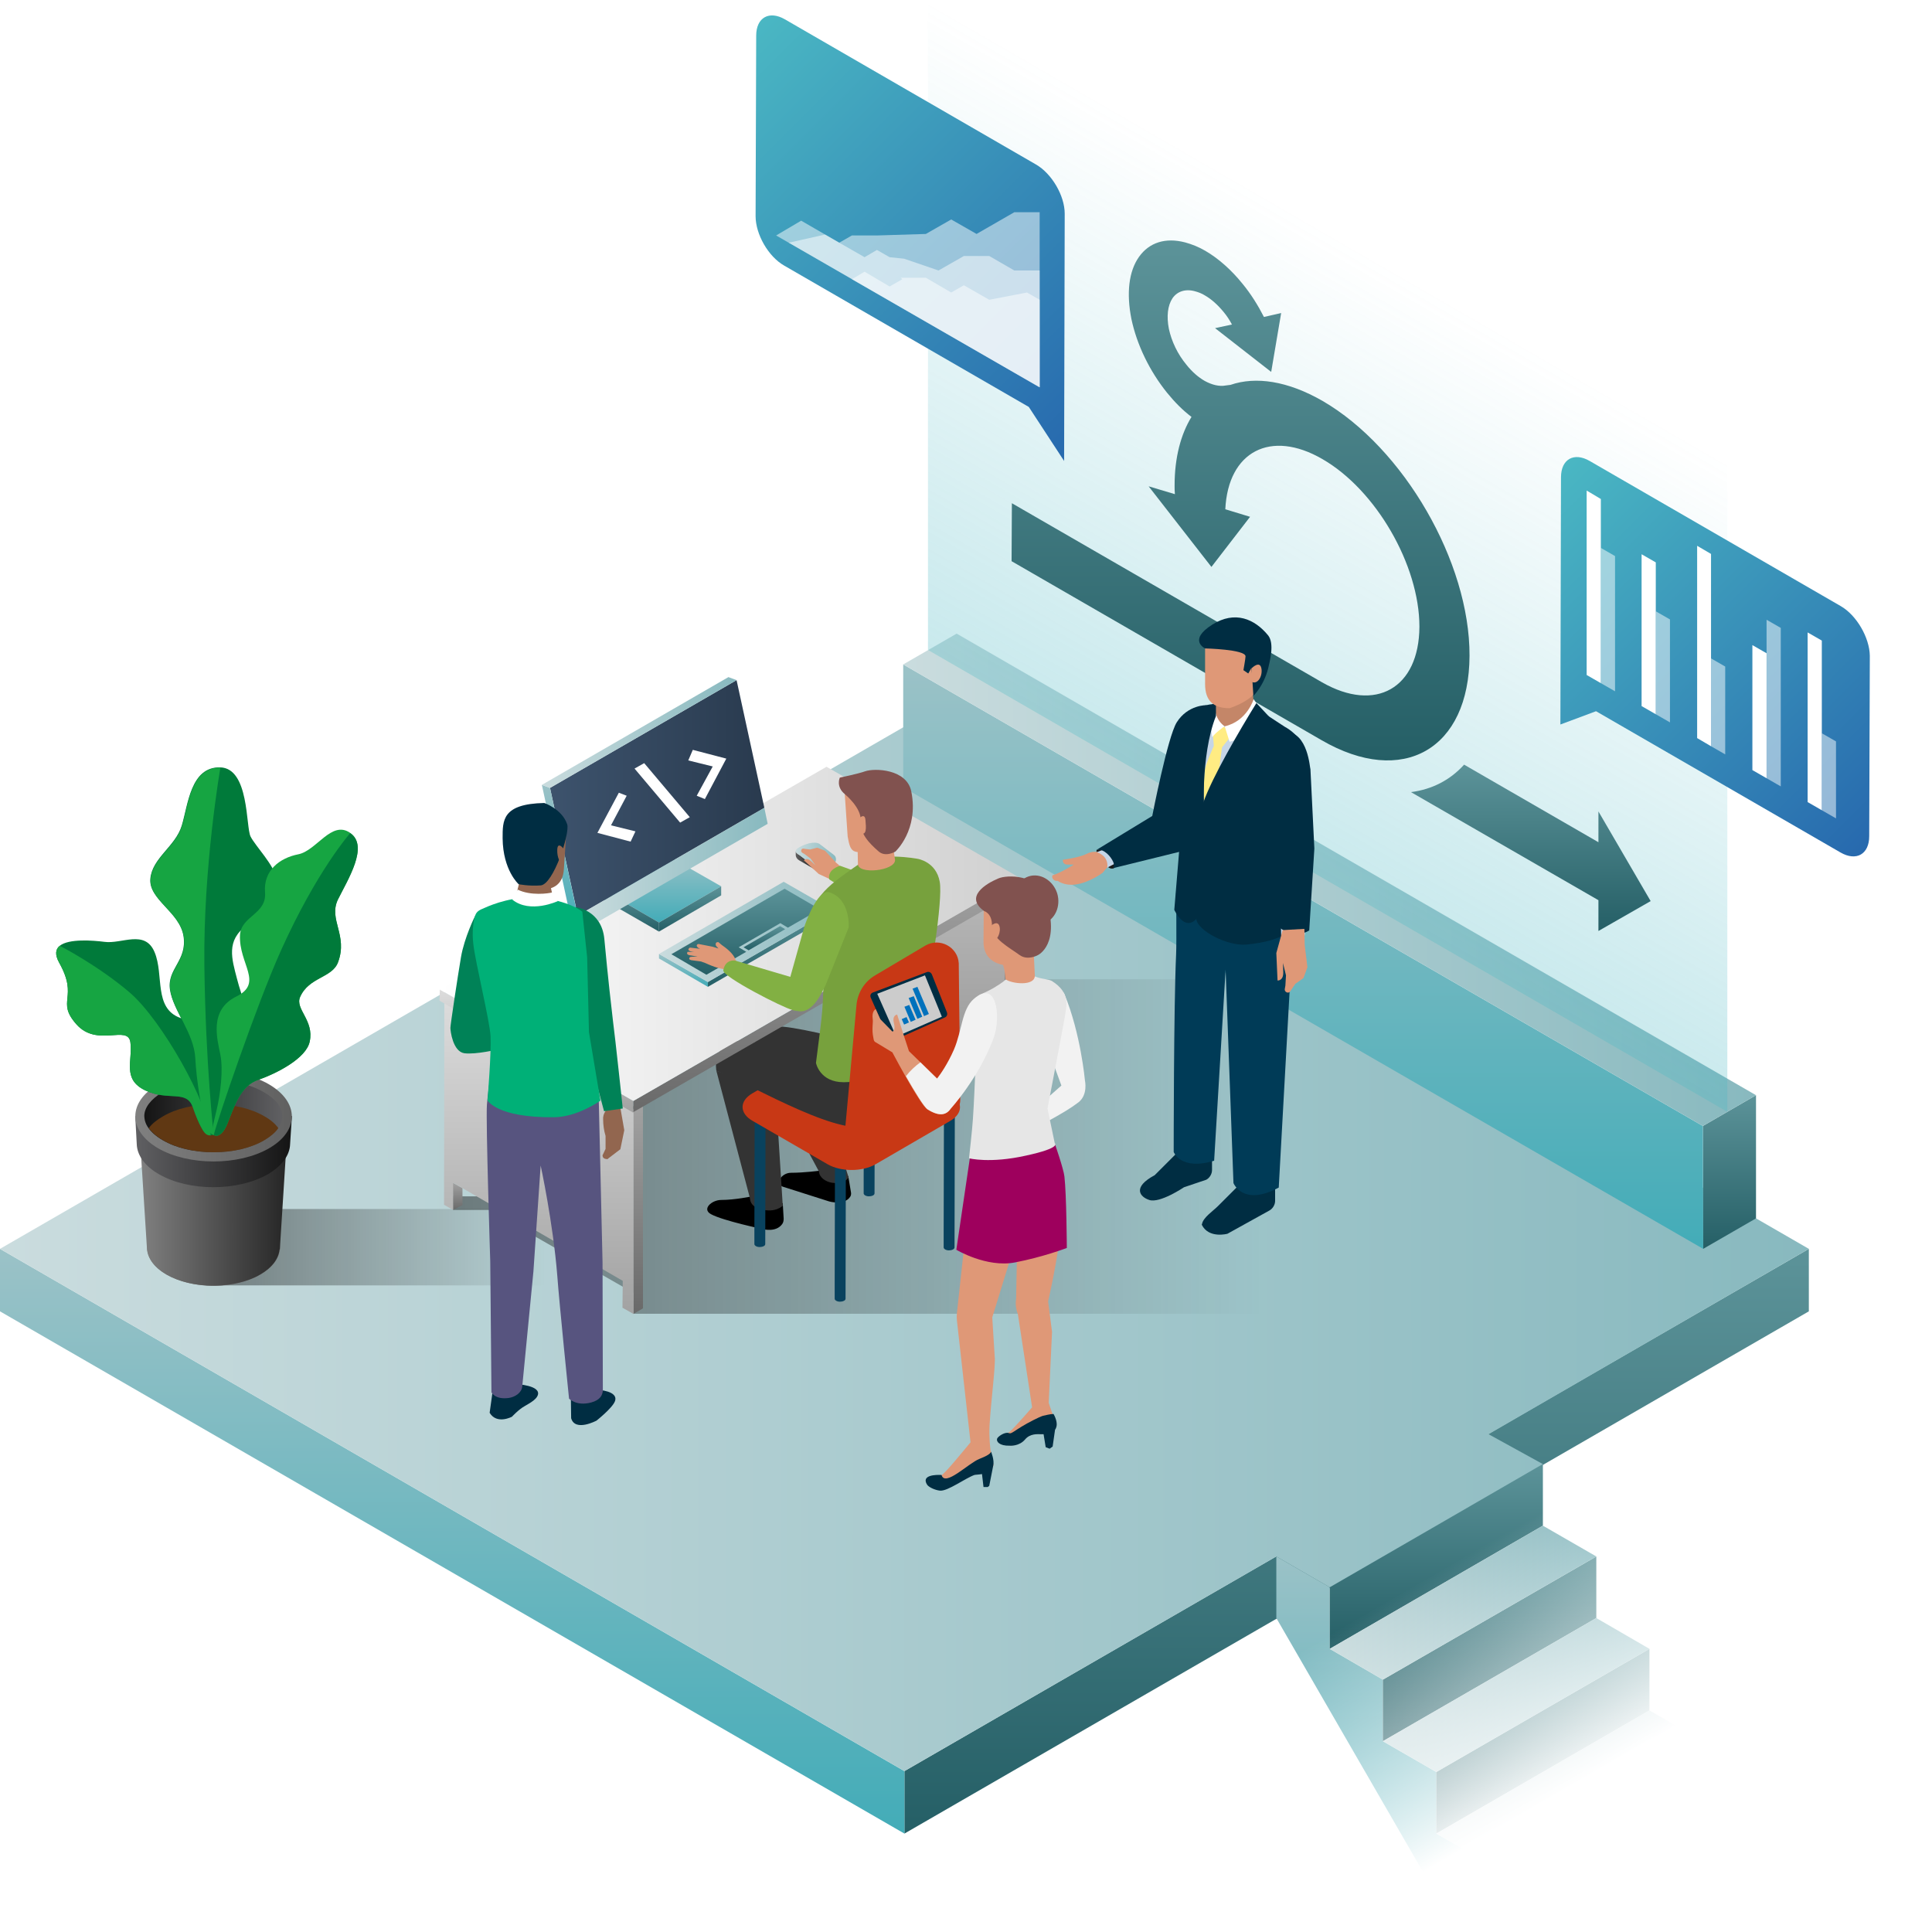 <svg xmlns="http://www.w3.org/2000/svg" width="640" height="640" viewBox="0 0 640 640" preserveAspectRatio="xMidYMid meet" xml:space="preserve">
    <style>.st23{fill:#007a3a}.st24{fill:#16a542}.st29{fill:#333}.st30{fill:#09425e}.st31{fill:#c83815}.st55{fill:#fff}.st57{fill:#df9877}.st58{fill:#82b043}.st60{fill:#81524f}.st66{opacity:.5;fill:#fff}.st68{fill:#008257}.st69{fill:#92664f}.st70{fill:#002d42}.st74{fill:#c5d5e7}.st79{fill:#0071bc}.st80{fill:#f2f2f2}</style>
    <g id="Layer_4">
        <linearGradient id="SVGID_1_" x1="449.418" x2="449.418" y1="607.373" y2="413.693" gradientUnits="userSpaceOnUse">
            <stop offset="0" style="stop-color:#255f66"/>
            <stop offset="1" style="stop-color:#5c9399"/>
        </linearGradient>
        <path d="M299.6 586.7v20.7l299.6-173v-20.7z" style="fill:url(#SVGID_1_)"/>
        <linearGradient id="SVGID_00000040550458175172809020000004474919114403930247_" x1="149.806" x2="149.806" y1="607.373" y2="413.693" gradientUnits="userSpaceOnUse">
            <stop offset="0" style="stop-color:#43acb8"/>
            <stop offset="1" style="stop-color:#9bc2c7"/>
        </linearGradient>
        <path d="M299.6 586.7 0 413.7v20.7l299.6 173z" style="fill:url(#SVGID_00000040550458175172809020000004474919114403930247_)"/>
        <linearGradient id="SVGID_00000152944758389630496080000018345791306656208024_" x1="458.138" x2="458.138" y1="637.935" y2="515.611" gradientUnits="userSpaceOnUse">
            <stop offset="0" style="stop-color:#43acb8"/>
            <stop offset="1" style="stop-color:#9bc2c7"/>
        </linearGradient>
        <path d="m422.8 536 53.1 91.9 17.6 10v-20.4l-17.7-10.1V587l-17.7-10.2v-20.4l-17.6-10.2v-20.4l-17.7-10.2z" style="fill:url(#SVGID_00000152944758389630496080000018345791306656208024_)"/>
        <linearGradient id="SVGID_00000013164953097616559000000012221060497261911220_" x1="475.794" x2="475.794" y1="546.192" y2="485.03" gradientUnits="userSpaceOnUse">
            <stop offset="0" style="stop-color:#255f66"/>
            <stop offset="1" style="stop-color:#5c9399"/>
        </linearGradient>
        <path d="m440.5 525.8 70.6-40.8v20.4l-70.6 40.8z" style="fill:url(#SVGID_00000013164953097616559000000012221060497261911220_)"/>
        <linearGradient id="SVGID_00000057847417048532061070000016682650264319743920_" x1="493.45" x2="493.45" y1="576.773" y2="515.611" gradientUnits="userSpaceOnUse">
            <stop offset="0" style="stop-color:#255f66"/>
            <stop offset="1" style="stop-color:#5c9399"/>
        </linearGradient>
        <path d="m458.1 556.4 70.7-40.8V536l-70.7 40.8z" style="fill:url(#SVGID_00000057847417048532061070000016682650264319743920_)"/>
        <linearGradient id="SVGID_00000172415742348253940780000005211249169118965177_" x1="511.106" x2="511.106" y1="607.354" y2="546.192" gradientUnits="userSpaceOnUse">
            <stop offset="0" style="stop-color:#255f66"/>
            <stop offset="1" style="stop-color:#5c9399"/>
        </linearGradient>
        <path d="m475.8 587 70.6-40.8v20.4l-70.6 40.8z" style="fill:url(#SVGID_00000172415742348253940780000005211249169118965177_)"/>
        <linearGradient id="SVGID_00000108301718840037477570000011479824756798825909_" x1="528.762" x2="528.762" y1="637.935" y2="576.773" gradientUnits="userSpaceOnUse">
            <stop offset="0" style="stop-color:#255f66"/>
            <stop offset="1" style="stop-color:#5c9399"/>
        </linearGradient>
        <path d="m493.5 617.5 70.6-40.7v20.4l-70.7 40.7z" style="fill:url(#SVGID_00000108301718840037477570000011479824756798825909_)"/>
        <linearGradient id="SVGID_00000130644667298633052500000005652693064326808469_" x1="440.482" x2="528.762" y1="530.901" y2="530.901" gradientUnits="userSpaceOnUse">
            <stop offset="0" style="stop-color:#cadcde"/>
            <stop offset="1" style="stop-color:#88b9bf"/>
        </linearGradient>
        <path d="m440.5 546.2 17.6 10.2 70.7-40.8-17.7-10.2z" style="fill:url(#SVGID_00000130644667298633052500000005652693064326808469_)"/>
        <linearGradient id="SVGID_00000128452623064843763910000004951964066454915996_" x1="475.794" x2="564.074" y1="592.063" y2="592.063" gradientUnits="userSpaceOnUse">
            <stop offset="0" style="stop-color:#cadcde"/>
            <stop offset="1" style="stop-color:#88b9bf"/>
        </linearGradient>
        <path d="m475.8 607.4 17.7 10.1 70.6-40.7-17.7-10.2z" style="fill:url(#SVGID_00000128452623064843763910000004951964066454915996_)"/>
        <linearGradient id="SVGID_00000049922395719705422270000010696527533147727248_" x1="458.138" x2="546.418" y1="561.482" y2="561.482" gradientUnits="userSpaceOnUse">
            <stop offset="0" style="stop-color:#cadcde"/>
            <stop offset="1" style="stop-color:#88b9bf"/>
        </linearGradient>
        <path d="m458.1 576.8 17.7 10.2 70.6-40.8-17.6-10.2z" style="fill:url(#SVGID_00000049922395719705422270000010696527533147727248_)"/>
        <linearGradient id="SVGID_00000114063013268503988480000006317052978131261572_" x1="0" x2="599.225" y1="413.693" y2="413.693" gradientUnits="userSpaceOnUse">
            <stop offset="0" style="stop-color:#cadcde"/>
            <stop offset="1" style="stop-color:#88b9bf"/>
        </linearGradient>
        <path d="M299.6 240.7 0 413.7l299.6 173 123.2-71.1 17.7 10.2 70.6-40.8-18-9.9 106.1-61.4z" style="fill:url(#SVGID_00000114063013268503988480000006317052978131261572_)"/>
        <linearGradient id="SVGID_00000011731050622460781180000002765109175057977771_" x1="572.901" x2="572.901" y1="413.693" y2="362.784" gradientUnits="userSpaceOnUse">
            <stop offset="0" style="stop-color:#255f66"/>
            <stop offset="1" style="stop-color:#5c9399"/>
        </linearGradient>
        <path d="m564.2 413.7-.1-40.7 17.6-10.2v40.8z" style="fill:url(#SVGID_00000011731050622460781180000002765109175057977771_)"/>
        <linearGradient id="SVGID_00000000906127521387742150000009209433131268421516_" x1="431.705" x2="431.705" y1="413.693" y2="220.073" gradientUnits="userSpaceOnUse">
            <stop offset="0" style="stop-color:#43acb8"/>
            <stop offset="1" style="stop-color:#9bc2c7"/>
        </linearGradient>
        <path d="M564.1 373 299.2 220.1v40.7l265 152.9z" style="fill:url(#SVGID_00000000906127521387742150000009209433131268421516_)"/>
        <linearGradient id="SVGID_00000083789370982886197370000003720030878264357253_" x1="299.235" x2="581.729" y1="291.429" y2="291.429" gradientUnits="userSpaceOnUse">
            <stop offset="0" style="stop-color:#cadcde"/>
            <stop offset="1" style="stop-color:#88b9bf"/>
        </linearGradient>
        <path d="M581.7 362.8 316.9 209.9l-17.7 10.2L564.1 373z" style="fill:url(#SVGID_00000083789370982886197370000003720030878264357253_)"/>
        <linearGradient id="SVGID_00000115501013754221670860000010693131689491052453_" x1="427.094" x2="427.094" y1="627.776" y2="515.573" gradientTransform="rotate(-30 461.057 424.683)" gradientUnits="userSpaceOnUse">
            <stop offset=".254" style="stop-color:#fff"/>
            <stop offset="1" style="stop-color:#fff;stop-opacity:0"/>
        </linearGradient>
        <path d="m540.1 484-127.6 73.7 32.9 54.9 48.9 27.4 103.5-59.7z" style="fill:url(#SVGID_00000115501013754221670860000010693131689491052453_)"/>
    </g>
    <g id="Layer_8">
        <linearGradient id="SVGID_00000089541926090408177910000014176910736092187272_" x1="68.22" x2="180.783" y1="413.149" y2="413.149" gradientUnits="userSpaceOnUse">
            <stop offset="0" style="stop-color:#000;stop-opacity:.42"/>
            <stop offset="1" style="stop-color:#000;stop-opacity:0"/>
        </linearGradient>
        <path d="M68.2 400.5h112.6v25.3H68.2z" style="fill:url(#SVGID_00000089541926090408177910000014176910736092187272_)"/>
        <g id="XMLID_22_">
            <g id="XMLID_23_">
                <g id="XMLID_28_">
                    <path id="XMLID_33_" d="M55.2 404.2c-8.6 5-8.6 13 0 18s22.5 5 31.1 0 8.6-13 0-18-22.5-5-31.1 0" style="fill:#737373"/>
                    <path d="M46.6 379.2h-.1z" style="fill:#dadada"/>
                    <linearGradient id="SVGID_00000080886385781034487100000011499448460686184119_" x1="46.529" x2="94.95" y1="402.491" y2="402.491" gradientUnits="userSpaceOnUse">
                        <stop offset="0" style="stop-color:gray"/>
                        <stop offset="1" style="stop-color:#262626"/>
                    </linearGradient>
                    <path d="m94.9 379.1-31.9.1H46.5l2.2 34.7c.3 3 2.4 6 6.4 8.3 8 4.6 20.8 4.9 29.4.9.6-.3 1.2-.6 1.7-.9 4-2.3 6.1-5.3 6.4-8.3h.1z" style="fill:url(#SVGID_00000080886385781034487100000011499448460686184119_)"/>
                </g>
                <linearGradient id="SVGID_00000131361285513031775280000016064350301273336724_" x1="44.791" x2="96.683" y1="381.583" y2="381.583" gradientUnits="userSpaceOnUse">
                    <stop offset="0" style="stop-color:#606063"/>
                    <stop offset="1" style="stop-color:#141414"/>
                </linearGradient>
                <path d="M96.7 369.7H44.8l.5 9.3c.1 3.6 2.6 7.3 7.4 10 9.9 5.7 26 5.7 36 0 4.8-2.8 7.3-6.4 7.4-10z" style="fill:url(#SVGID_00000131361285513031775280000016064350301273336724_)"/>
                <linearGradient id="XMLID_00000028286600749544551340000003539871073077276548_" x1="44.792" x2="96.673" y1="369.746" y2="369.746" gradientUnits="userSpaceOnUse">
                    <stop offset="0" style="stop-color:gray"/>
                    <stop offset="1" style="stop-color:#606060"/>
                </linearGradient>
                <path id="XMLID_27_" d="M52.4 359.2c-10.1 5.8-10.1 15.3 0 21.2 10.1 5.8 26.6 5.8 36.7 0s10.1-15.3 0-21.2c-10.2-5.9-26.6-5.9-36.7 0" style="fill:url(#XMLID_00000028286600749544551340000003539871073077276548_)"/>
                <linearGradient id="XMLID_00000155113783929433449570000014340088084744026771_" x1="47.849" x2="93.619" y1="369.747" y2="369.747" gradientUnits="userSpaceOnUse">
                    <stop offset="0" style="stop-color:#141414"/>
                    <stop offset="1" style="stop-color:#606063"/>
                </linearGradient>
                <path id="XMLID_26_" d="M47.8 369.7c0 .5.1 1 .2 1.5.2.8.6 1.7 1.2 2.5 1 1.4 2.6 2.8 4.7 4 4.4 2.6 10.4 4 16.8 4s12.4-1.4 16.8-4c2-1.2 3.6-2.5 4.6-4 .6-.8 1-1.7 1.2-2.5.1-.5.2-1 .2-1.5 0-2.9-2.2-5.7-6.1-7.9-4.4-2.6-10.4-4-16.8-4s-12.4 1.4-16.8 4c-3.8 2.3-6 5.1-6 7.9" style="fill:url(#XMLID_00000155113783929433449570000014340088084744026771_)"/>
                <path id="XMLID_24_" d="M49.3 373.7c1 1.4 2.6 2.8 4.7 4 4.4 2.6 10.4 4 16.8 4s12.4-1.4 16.8-4c2-1.2 3.6-2.5 4.6-4-1-1.4-2.6-2.8-4.6-3.9-4.4-2.6-10.4-4-16.8-4s-12.4 1.4-16.8 4c-2.1 1.2-3.7 2.5-4.7 3.9" style="fill:#603813"/>
            </g>
        </g>
        <g id="XMLID_14_">
            <path id="XMLID_20_" d="M81.7 306.6c-6.9 4.9-4.9 11.1-3.2 17.6 1.6 6.5 4.1 9.3 0 16-8.2 13.4-2.4 33.1-7.7 35.7-.4.2-.8 0-1.2-.4-2.5-2.9-4.6-17.7-5-25-.4-8.3-7.3-15.8-8.3-22.7s5.7-9.5 4.5-17.6-11.6-12.2-11-19.1 8.3-10.7 10.4-17.6 2.9-19.5 12.7-19.3c9.7.2 8.5 19.7 10.1 22.9s7.9 9.5 8.7 14.2c1 4.8-3.1 10.5-10 15.3" class="st23"/>
            <path id="XMLID_19_" d="M74.9 351.3c-2.4 7.5-4.9 11.9-4.5 17.2.3 4.1 1.1 7.7-.6 7.6-.5 0-1.2-.4-2.2-1.1 0 0-1.6-2-3.7-8.1-2-6.1-8.1-2-15.8-5.7s-4.1-9.8-4.9-15.9c-.8-6-11 1.8-17.9-6s.9-8.6-5.7-20.4c-1.5-2.7-1.2-4.5.2-5.6 3-2.4 10.9-1.8 14.8-1.3 5.7.8 13.4-4.2 16.6 3.4s-.4 18.5 8.5 21.8c9.1 3.3 17.6 6.6 15.2 14.1" class="st23"/>
            <path id="XMLID_18_" d="M69.8 376.1c-.5 0-1.3.1-2.2-1.1 0 0-1.6-2-3.7-8.1-2-6.1-8.1-2-15.8-5.7s-4.1-9.8-4.9-15.9c-.8-6-11 1.8-17.9-6s.9-8.6-5.7-20.4c-1.5-2.7-1.2-4.5.2-5.6 0 0 12.7 6.5 23.3 15.6 10.6 9.2 25.9 36.5 26.7 47.2" class="st24"/>
            <path id="XMLID_17_" d="M112 318.7c-1.9 5.3-9.7 4.9-12.6 11.6-1.7 4 4.7 7.7 3.2 14.7-1.1 5.6-11 10.6-17 12.7-6.1 2-8.1 9.3-10.3 14.6s-4.5 3.7-4.5 3.7c-1.1-.2-.2-3.4 1-8.5s2.2-13 1.2-18.1-3.9-14.8 5.3-19.3c9.1-4.5.8-10.7 1.2-20.3.3-6.4 8.9-6.9 8.3-14.2s4.9-11.4 11-12.6 11-11.4 17.2-7.1c6.3 4.3-.8 15.4-4.1 22.1-3.1 6.7 3.4 11.8.1 20.7" class="st24"/>
            <path id="XMLID_16_" d="M112 318.7c-1.9 5.3-9.7 4.9-12.6 11.6-1.7 4 4.7 7.7 3.2 14.7-1.1 5.6-11 10.6-17 12.7-6.1 2-8.1 9.3-10.3 14.6s-4.5 3.7-4.5 3.7c1.2-4.9 14-42.7 22.3-61.2 12-26.6 22.9-38.8 22.9-38.8 6.3 4.3-.8 15.4-4.1 22.1-3.1 6.6 3.4 11.7.1 20.6" class="st23"/>
            <path id="XMLID_15_" d="M67.7 319.8c.4 32.7 3.1 56.2 3.1 56.2-.8-.3-1.6-.9-1.9-1.7-2.1-4.7-3.9-17.2-4.2-23.7-.4-8.3-7.3-15.8-8.3-22.7s5.7-9.5 4.5-17.6-11.6-12.2-11-19.1 8.3-10.7 10.4-17.6 2.9-19.5 12.7-19.3c0 0-5.7 32.9-5.3 65.5" class="st24"/>
        </g>
        <linearGradient id="SVGID_00000180356831075968646390000016386290312139216526_" x1="150.086" x2="418.357" y1="379.799" y2="379.799" gradientUnits="userSpaceOnUse">
            <stop offset="0" style="stop-color:#000;stop-opacity:.42"/>
            <stop offset="1" style="stop-color:#000;stop-opacity:0"/>
        </linearGradient>
        <path d="M271.6 324.4v5.8l-112.8 66.1h-8.7v4.5h11.8l48 27.5v6.9h208.5V324.4z" style="fill:url(#SVGID_00000180356831075968646390000016386290312139216526_)"/>
        <linearGradient id="SVGID_00000035514671716706525880000013856386192762636217_" x1="273.241" x2="273.241" y1="330.175" y2="320.951" gradientUnits="userSpaceOnUse">
            <stop offset="0" style="stop-color:#696969"/>
            <stop offset="1" style="stop-color:#a2a2a2"/>
        </linearGradient>
        <path d="m271.6 330.2 3.3-1.7v-5.7l-3.3-1.8z" style="fill:url(#SVGID_00000035514671716706525880000013856386192762636217_)"/>
        <linearGradient id="SVGID_00000165203835325513779780000000006179060423917440_" x1="300.674" x2="300.674" y1="365.475" y2="258.972" gradientUnits="userSpaceOnUse">
            <stop offset="0" style="stop-color:#939393"/>
            <stop offset="1" style="stop-color:#cacaca"/>
        </linearGradient>
        <path d="m268.6 259-.1 60.2h.1l-.1 9.2 3.1 1.8V321l57.5 33.1v9.2l3.7 2.2v-69.6z" style="fill:url(#SVGID_00000165203835325513779780000000006179060423917440_)"/>
        <linearGradient id="SVGID_00000000911132270241470670000001421408547178578338_" x1="334.401" x2="334.401" y1="365.368" y2="293.991" gradientUnits="userSpaceOnUse">
            <stop offset="0" style="stop-color:#696969"/>
            <stop offset="1" style="stop-color:#a2a2a2"/>
        </linearGradient>
        <path d="m332.8 365.4 3.2-1.9V294l-3.2 1.9z" style="fill:url(#SVGID_00000000911132270241470670000001421408547178578338_)"/>
        <path d="m281 389.6-9.4-1.8s-5.2.7-9.6.7c-3 0-5.5 3.5-2.7 4.6l15.4 4.9s4.9 1.4 6.9-1.5c.3-.4.4-1 .3-1.5z"/>
        <path d="m252.1 352.3 19.2 35.8c.1 2 2.3 3.4 4.3 3.7 4.4.6 5.5-1.8 5.5-1.8l-11.4-36.1z" class="st29"/>
        <path d="M249.1 396.3s-5.6 1.2-10.2 1.2c-3.1 0-6.5 3-3.4 4.7 4 2.2 17.4 5 17.4 5s4.2 1.1 6.2-1.7c.4-.5.5-1.2.5-1.8l-.3-5.1z"/>
        <path d="m256.9 361.3-19.6-6.6 11.1 42.1c.1 1.5.8 3.1 3.8 3.8 4.7 1.3 7.1-1.2 7.1-1.2z" class="st29"/>
        <path d="M249.9 407v5.1c0 .3.2.5.5.7.7.4 1.8.4 2.6 0 .4-.2.5-.5.5-.7l.1-44.9c-1.3-.6-2.5-1.3-3.6-2.2zM286.1 390.2q.15 0 0 0v5.1c0 .3.2.5.5.7.7.4 1.8.4 2.6 0 .4-.2.5-.5.5-.7l.1-44.9c-1.3-.6-2.5-1.3-3.6-2.2zM276.5 425.1v5.1c0 .3.2.5.5.7.7.4 1.8.4 2.6 0 .4-.2.5-.5.5-.7l.1-44.9c-1.3-.6-2.5-1.3-3.6-2.2zM312.6 408.1v5.1c0 .3.2.5.5.7.7.4 1.8.4 2.6 0 .4-.2.5-.5.5-.7l.1-44.9c-1.3-.6-2.5-1.3-3.6-2.2z" class="st30"/>
        <path d="m314.7 362.2-24.9-14.4c-4.4-2.5-11.4-2.5-15.8 0l-24.8 14.4c-4.3 2.5-4.3 6.6.1 9.1l24.9 14.4c4.4 2.5 11.4 2.5 15.8 0l24.8-14.4c4.3-2.5 4.3-6.6-.1-9.1" class="st31"/>
        <path d="M268.9 351.3s-19.1-6.8-23.1-6.6c-10.4.5-8.5 10-8.5 10 12.6 5.1 43.1 23.5 51.8 17.5.4-.2 13.5-11.2 13.2-15.9-.1-1.5-.4-4-.7-6.5-11.1 3.2-32.3 1.6-32.7 1.5" class="st29"/>
        <path d="M280.9 344.5s-19.6-5-23.6-4.4c-10.3 1.5-7.5 10.7-7.5 10.7 7.2 2.1 20.3 7.8 31.9 11.3 4.5-6.1-.7-17.5-.8-17.6" class="st29"/>
        <linearGradient id="SVGID_00000067211259764916716300000008260456719226097842_" x1="151.636" x2="151.636" y1="400.848" y2="391.768" gradientUnits="userSpaceOnUse">
            <stop offset="0" style="stop-color:#696969"/>
            <stop offset="1" style="stop-color:#a2a2a2"/>
        </linearGradient>
        <path d="m150.1 400.8 3.1-1.6v-5.6l-3.2-1.8z" style="fill:url(#SVGID_00000067211259764916716300000008260456719226097842_)"/>
        <linearGradient id="SVGID_00000101798849013531155200000006444327380014186660_" x1="178.506" x2="178.506" y1="435.347" y2="331.258" gradientUnits="userSpaceOnUse">
            <stop offset="0" style="stop-color:#a2a2a2"/>
            <stop offset="1" style="stop-color:#dcdcdc"/>
        </linearGradient>
        <path d="m147.2 331.3-.1 58.8v9l3 1.7v-9l56.2 32.5-.1 8.9 3.7 2.1v-67.9z" style="fill:url(#SVGID_00000101798849013531155200000006444327380014186660_)"/>
        <linearGradient id="SVGID_00000127027198635230483100000015456297704034317199_" x1="211.469" x2="211.469" y1="435.243" y2="365.483" gradientUnits="userSpaceOnUse">
            <stop offset="0" style="stop-color:#696969"/>
            <stop offset="1" style="stop-color:#a2a2a2"/>
        </linearGradient>
        <path d="m209.9 435.2 3.1-1.8v-67.9l-3.1 1.9z" style="fill:url(#SVGID_00000127027198635230483100000015456297704034317199_)"/>
        <linearGradient id="SVGID_00000136407406735551185230000012899628082975751858_" x1="177.713" x2="177.713" y1="368.553" y2="327.781" gradientUnits="userSpaceOnUse">
            <stop offset="0" style="stop-color:#a2a2a2"/>
            <stop offset="1" style="stop-color:#dcdcdc"/>
        </linearGradient>
        <path d="m145.6 331.5 64.2 37.1v-3.9l-64.1-36.9z" style="fill:url(#SVGID_00000136407406735551185230000012899628082975751858_)"/>
        <linearGradient id="SVGID_00000031927543236458158520000015188281579607346354_" x1="273.9" x2="273.9" y1="368.446" y2="290.855" gradientUnits="userSpaceOnUse">
            <stop offset="0" style="stop-color:#696969"/>
            <stop offset="1" style="stop-color:#a2a2a2"/>
        </linearGradient>
        <path d="M209.8 368.4 338 294.6v-3.7l-128.2 73.8z" style="fill:url(#SVGID_00000031927543236458158520000015188281579607346354_)"/>
        <linearGradient id="SVGID_00000124145504139921025450000016908612084763218361_" x1="145.65" x2="337.971" y1="309.345" y2="309.345" gradientUnits="userSpaceOnUse">
            <stop offset="0" style="stop-color:#fff"/>
            <stop offset="1" style="stop-color:#d0d0d0"/>
        </linearGradient>
        <path d="m145.7 327.8 64.1 36.9L338 290.9 273.8 254z" style="fill:url(#SVGID_00000124145504139921025450000016908612084763218361_)"/>
        <linearGradient id="SVGID_00000018928000229640305090000004241560128683506092_" x1="138.886" x2="142.962" y1="287.591" y2="287.591" gradientTransform="matrix(-1 0 0 1 412.51 0)" gradientUnits="userSpaceOnUse">
            <stop offset="0" style="stop-color:#606060"/>
            <stop offset="1" style="stop-color:#212121"/>
        </linearGradient>
        <path d="M269.5 286.9v.9c1.1.6 2.9.6 4.1 0v-.4c-1.1.7-2.9.1-4.1-.5" style="fill:url(#SVGID_00000018928000229640305090000004241560128683506092_)"/>
        <linearGradient id="SVGID_00000181769420612038071500000009844185800037352077_" x1="135.648" x2="138.892" y1="286.216" y2="286.216" gradientTransform="matrix(-1 0 0 1 412.51 0)" gradientUnits="userSpaceOnUse">
            <stop offset="0" style="stop-color:#888"/>
            <stop offset="1" style="stop-color:#606060"/>
        </linearGradient>
        <path d="M276 286c.5-.3.8-.8.8-1.4v.6c0 .4-.3.9-.8 1.2l-2.4 1.4v-.4z" style="fill:url(#SVGID_00000181769420612038071500000009844185800037352077_)"/>
        <path d="M263.6 281.9" style="fill:#999"/>
        <linearGradient id="SVGID_00000091695757303758371490000007122111881442633388_" x1="142.956" x2="148.944" y1="284.884" y2="284.884" gradientTransform="matrix(-1 0 0 1 412.51 0)" gradientUnits="userSpaceOnUse">
            <stop offset="0" style="stop-color:#212121"/>
            <stop offset="1" style="stop-color:#606060"/>
        </linearGradient>
        <path d="m264.9 283.3 4.7 3.6v.9l-4.7-2.7c-.9-.5-1.3-1.2-1.3-1.9v-1.3c0 .5.4.9 1.3 1.4" style="fill:url(#SVGID_00000091695757303758371490000007122111881442633388_)"/>
        <linearGradient id="SVGID_00000136372248791682209260000001443077917597606543_" x1="263.566" x2="276.856" y1="283.433" y2="283.433" gradientUnits="userSpaceOnUse">
            <stop offset="0" style="stop-color:#cadcde"/>
            <stop offset="1" style="stop-color:#88b9bf"/>
        </linearGradient>
        <path d="M264.9 280.6c-1.8 1-1.8 1.7 0 2.7l4.7 3.6c1.1.6 2.9 1.2 4.1.5l2.4-1.4c1.1-.6 1.1-2.2 0-2.9l-4.7-3.6c-1.8-.9-4.7.1-6.5 1.1" style="fill:url(#SVGID_00000136372248791682209260000001443077917597606543_)"/>
        <linearGradient id="SVGID_00000000929309024659597590000002008221015538848171_" x1="226.398" x2="226.398" y1="326.889" y2="315.963" gradientUnits="userSpaceOnUse">
            <stop offset="0" style="stop-color:#43acb8"/>
            <stop offset="1" style="stop-color:#9bc2c7"/>
        </linearGradient>
        <path d="M234.5 325.3v1.6l-16.2-9.4V316z" style="fill:url(#SVGID_00000000929309024659597590000002008221015538848171_)"/>
        <linearGradient id="SVGID_00000147936353205942044310000005473128815422480575_" x1="157.336" x2="157.336" y1="326.859" y2="301.423" gradientTransform="matrix(-1 0 0 1 412.51 0)" gradientUnits="userSpaceOnUse">
            <stop offset="0" style="stop-color:#255f66"/>
            <stop offset="1" style="stop-color:#5c9399"/>
        </linearGradient>
        <path d="m234.5 325.3 41.3-23.9v1.7l-41.3 23.8z" style="fill:url(#SVGID_00000147936353205942044310000005473128815422480575_)"/>
        <linearGradient id="SVGID_00000145023432660297402170000001115576199410519688_" x1="218.262" x2="275.814" y1="308.68" y2="308.68" gradientUnits="userSpaceOnUse">
            <stop offset="0" style="stop-color:#cadcde"/>
            <stop offset="1" style="stop-color:#88b9bf"/>
        </linearGradient>
        <path d="m259.6 292.1 16.2 9.3-41.3 23.9-16.2-9.3z" style="fill:url(#SVGID_00000145023432660297402170000001115576199410519688_)"/>
        <linearGradient id="SVGID_00000178893185798771001430000009842880857442462888_" x1="253.208" x2="253.208" y1="314.761" y2="306.796" gradientUnits="userSpaceOnUse">
            <stop offset="0" style="stop-color:#255f66"/>
            <stop offset="1" style="stop-color:#5c9399"/>
        </linearGradient>
        <path d="m246.3 313.8 12.1-7 1.7 1-12.1 7z" style="fill:url(#SVGID_00000178893185798771001430000009842880857442462888_)"/>
        <linearGradient id="SVGID_00000155113893573830466740000016860780677192350619_" x1="219.051" x2="219.051" y1="305.56" y2="282.67" gradientUnits="userSpaceOnUse">
            <stop offset="0" style="stop-color:#43acb8"/>
            <stop offset="1" style="stop-color:#9bc2c7"/>
        </linearGradient>
        <path d="m219.8 282.7 19.1 10.9-20.6 12-19.1-11.1z" style="fill:url(#SVGID_00000155113893573830466740000016860780677192350619_)"/>
        <linearGradient id="SVGID_00000144308808210804110170000001576525468599663239_" x1="183.92" x2="183.92" y1="308.563" y2="293.606" gradientTransform="matrix(-1 0 0 1 412.51 0)" gradientUnits="userSpaceOnUse">
            <stop offset="0" style="stop-color:#255f66"/>
            <stop offset="1" style="stop-color:#5c9399"/>
        </linearGradient>
        <path d="m218.3 305.6 20.6-12v3l-20.6 12z" style="fill:url(#SVGID_00000144308808210804110170000001576525468599663239_)"/>
        <linearGradient id="SVGID_00000083078384192640098520000004864229006709465526_" x1="203.734" x2="203.734" y1="308.563" y2="294.535" gradientTransform="matrix(-1 0 0 1 412.51 0)" gradientUnits="userSpaceOnUse">
            <stop offset="0" style="stop-color:#255f66"/>
            <stop offset="1" style="stop-color:#5c9399"/>
        </linearGradient>
        <path d="M218.3 308.6v-3l-19.1-11.1v3.1z" style="fill:url(#SVGID_00000083078384192640098520000004864229006709465526_)"/>
        <linearGradient id="SVGID_00000133513548345625830050000006002714943708143252_" x1="159.338" x2="230.302" y1="264.288" y2="264.288" gradientTransform="matrix(-1 0 0 1 412.51 0)" gradientUnits="userSpaceOnUse">
            <stop offset="0" style="stop-color:#293a4e"/>
            <stop offset="1" style="stop-color:#3d536d"/>
        </linearGradient>
        <path d="m244 225.3 9.2 42.3-61.8 35.7-9.2-42.3z" style="fill:url(#SVGID_00000133513548345625830050000006002714943708143252_)"/>
        <linearGradient id="SVGID_00000153678552765495753760000001827508643787131566_" x1="191.364" x2="254.316" y1="288.078" y2="288.078" gradientUnits="userSpaceOnUse">
            <stop offset="0" style="stop-color:#cadcde"/>
            <stop offset="1" style="stop-color:#88b9bf"/>
        </linearGradient>
        <path d="m254.3 272.9-61.8 35.7-1.1-5.3 61.8-35.7z" style="fill:url(#SVGID_00000153678552765495753760000001827508643787131566_)"/>
        <linearGradient id="SVGID_00000085956132290312793060000005646879564797864334_" x1="186.005" x2="186.005" y1="308.563" y2="260.023" gradientUnits="userSpaceOnUse">
            <stop offset="0" style="stop-color:#43acb8"/>
            <stop offset="1" style="stop-color:#9bc2c7"/>
        </linearGradient>
        <path d="m189.8 307.6 2.7 1-10.3-47.6-2.7-1z" style="fill:url(#SVGID_00000085956132290312793060000005646879564797864334_)"/>
        <linearGradient id="SVGID_00000040542657215826551050000013139100055204846258_" x1="179.501" x2="244.015" y1="242.661" y2="242.661" gradientUnits="userSpaceOnUse">
            <stop offset="0" style="stop-color:#cadcde"/>
            <stop offset="1" style="stop-color:#88b9bf"/>
        </linearGradient>
        <path d="m182.2 261 61.8-35.7-2.7-1-61.8 35.7z" style="fill:url(#SVGID_00000040542657215826551050000013139100055204846258_)"/>
        <path d="m229.5 248.4-1.5 3.5 8.1 2-5.3 9.7 2.7 1.1 7.1-13.4zM213.4 252.8l-3.2 1.8 15.1 17.9 3.2-1.8zM205 262.6l-7.1 13.3 11 2.9 1.6-3.4-8.1-2 5.2-9.8z" class="st55"/>
        <linearGradient id="SVGID_00000128449326197328388410000003674697504023456951_" x1="246.991" x2="246.991" y1="322.878" y2="294.424" gradientUnits="userSpaceOnUse">
            <stop offset="0" style="stop-color:#255f66"/>
            <stop offset="1" style="stop-color:#5c9399"/>
        </linearGradient>
        <path d="m271.6 301.2-10.6 6.1-2.5-1.5-13.8 8 2.5 1.5-13.2 7.6-11.6-6.8 37.5-21.7z" style="fill:url(#SVGID_00000128449326197328388410000003674697504023456951_)"/>
        <path d="m278.5 287.1-1.5-1.3-3.7-4-2.6-1-2.3.6s-2-.2-2.2-.3c-.8-.1-1.1 1-.4 1.4l.7.4 2 1.5 1.6 2.2.1.1.1.1-1.7-1.6c-1.5-1.3-2.3-.2-2.3-.2l4.9 4.5 5.8 2.7z" class="st57"/>
        <path d="M278.3 286.8s-4.3 1.1-3.6 4.5c2.6 1.6 15 9.6 15 9.6l5-8.2z" class="st58"/>
        <path d="M304 284.5s-13.4-2.6-19.7 1.9c-5.5 3.9-16.8 11-13.5 16.5 0 0 2 11.6 2 20 0 12.3-1 16.9-2.5 29.2 0 0 1.2 6.4 9.2 6.4 9.3 0 23.5-5.9 23.5-5.9s1.1-11.5 2.4-16.8c2.7-10.7 7-37.5 5.9-43.7-1.2-6.7-7.3-7.6-7.3-7.6" style="fill:#77a13d"/>
        <path d="m284 276.3.2 9.9c0 3.6 12.3 2.3 12.3-1.3l-1.2-8.3z" class="st57"/>
        <path d="M280.8 277.1c1 6 2 5 7.2 5.4 0 0 11.2-.2 11.6-5.7l1.7-10.1-21.5-4.2z" class="st57"/>
        <path d="M286.6 255.5c-2.2.8-8.4 2.1-8.4 2.1s-1.4 3 1.7 5.5c0 0 5.5 4.5 5.2 8.7-.3 4.3 2.7 7.4 5.9 10.2 2.3 2.1 5.6.1 5.6.1s7.8-7.1 5.3-19.8c-1.4-7.6-12.2-7.9-15.3-6.8" class="st60"/>
        <path d="m283.7 272 1.2 4c2.3 1 2-1.9 1.8-4.3-.2-3.2-3 .3-3 .3" class="st57"/>
        <path d="m306.6 313.2-16.7 9.9c-3.6 2.1-5.9 5.9-6.2 10.1l-4.3 46.9c-.3 3.2 3.1 5.4 5.9 4l30.6-16c1.4-.7 2.2-2.1 2.2-3.6l-.5-45.4c-.3-5.4-6.3-8.6-11-5.9" class="st31"/>
        <path d="m245 319.4-1.3-1.3c-.6-2.3-3.7-4.4-4.1-4.7-.5-.3-1.6-1.3-1.6-1.3-1.1-.1-.9.7-.9 1 0 .1.4.6.9 1.1l-2-.6-4.6-.9c-1 .2-.5 1-.2 1.2.1.1.3.2.7.4l-3.4-.4c-1.2.9.3 1.3.9 1.4.1 0 .4.1.7.1l-2.3-.1c-.8 1.1 1.1 1.2 1.1 1.2l2.2.4c-1.1 0-2.5 0-2.6.2-.7.9.7 1 .7 1l3 .4 1.4.5c.7.3 5.3 2.5 7.6 2 .1 0 2.2 2 2.9 2l3.1-2.1.4-.4z" class="st57"/>
        <path d="M274.8 295.6c-4.1-1.4-8.3 11.2-8.3 11.2l-4.7 16.8-18.3-5.4s-3.2-.6-3.9 3.2c-.4 2.1 19.7 12.4 23 13.2.5.2 1 .2 1.6.3 5.2 1.2 8.3-6.8 9.3-8.6l7.6-19c.1 0 .7-9.4-6.3-11.7" class="st58"/>
    </g>
    <g id="Layer_2">
        <linearGradient id="SVGID_00000067233872529519491700000005807085742742990209_" x1="393.17" x2="486.45" y1="264.927" y2="103.361" gradientUnits="userSpaceOnUse">
            <stop offset="0" style="stop-color:#4ab7c3;stop-opacity:.3"/>
            <stop offset="1" style="stop-color:#4ab7c3;stop-opacity:0"/>
        </linearGradient>
        <path d="M572.2 152.9v215.4l-264.8-153V0z" style="fill:url(#SVGID_00000067233872529519491700000005807085742742990209_)"/>
        <linearGradient id="SVGID_00000121253911555995307810000009976337851573655950_" x1="506.968" x2="506.968" y1="308.409" y2="253.294" gradientUnits="userSpaceOnUse">
            <stop offset="0" style="stop-color:#255f66"/>
            <stop offset="1" style="stop-color:#5c9399"/>
        </linearGradient>
        <path d="M529.5 268.8V279L485 253.3c-4.6 5.1-10.6 8.2-17.6 9.1l62.1 35.8v10.2l17.3-9.9z" style="fill:url(#SVGID_00000121253911555995307810000009976337851573655950_)"/>
        <linearGradient id="SVGID_00000169534641369474804620000008791536990190205856_" x1="410.941" x2="410.941" y1="251.998" y2="79.666" gradientUnits="userSpaceOnUse">
            <stop offset="0" style="stop-color:#255f66"/>
            <stop offset="1" style="stop-color:#5c9399"/>
        </linearGradient>
        <path d="M399.3 83.1c-2.2-1.3-4.5-2.2-6.7-2.8-6.5-1.7-11.9 0-15.3 4.8s-4.2 12.1-2.5 20.6c1.8 8.5 6 17.2 11.8 24.4 2.6 3.2 5.3 5.9 8.1 8-3.5 5.7-5.6 13.4-5.6 22.7 0 .9 0 1.9.1 2.9l-8.7-2.6 20.8 26.7 12.8-16.6-8.2-2.5c.9-19.1 15-26.6 32.2-16.6 17.7 10.2 32.1 35.1 32.1 55.5-.1 20.4-14.5 28.6-32.3 18.4l-102.7-59.3-.1 19.2 102.7 59.3c26.9 15.6 48.9 3 49-28s-21.8-68.8-48.7-84.4c-11.5-6.6-22.1-8.2-30.5-5.3-.6.1-1.1.1-1.6.2-2.1.4-4.5-.2-6.9-1.5-2.1-1.2-4.2-3-6.1-5.4-2.9-3.5-4.9-7.7-5.8-11.9-.8-4.1-.4-7.7 1.2-10.1 1.6-2.3 4.3-3.2 7.5-2.3 1.1.3 2.2.7 3.3 1.4 2.1 1.2 4.2 3.1 6.1 5.4 1.1 1.3 2 2.7 2.8 4.2l-5.6 1.2 18.6 14.5 3.3-19.5-5.7 1.3c-2-3.9-4.3-7.6-7.1-11-3.7-4.6-8-8.4-12.3-10.9" style="fill:url(#SVGID_00000169534641369474804620000008791536990190205856_)"/>
        <linearGradient id="SVGID_00000052080562328739604250000005140768344242570906_" x1="507.481" x2="621.45" y1="164.226" y2="278.195" gradientUnits="userSpaceOnUse">
            <stop offset="0" style="stop-color:#4ab7c3"/>
            <stop offset="1" style="stop-color:#2769ae"/>
        </linearGradient>
        <path d="m609.8 200.8-83.2-48.1c-5.2-3-9.5-.6-9.5 5.4l-.2 81.9 11.8-4.4 81 46.8c5.2 3 9.5.6 9.5-5.4l.2-59.8c-.1-6-4.4-13.4-9.6-16.4" style="fill:url(#SVGID_00000052080562328739604250000005140768344242570906_)"/>
        <linearGradient id="SVGID_00000175286622279840361960000016733075972062983829_" x1="524.979" x2="524.979" y1="255.412" y2="255.412" gradientUnits="userSpaceOnUse">
            <stop offset="0" style="stop-color:#43acb8"/>
            <stop offset="1" style="stop-color:#9bc2c7"/>
        </linearGradient>
        <path d="m525.6 162.5 4.7 2.8v61l-4.7-2.7z" class="st55"/>
        <path d="m530.3 181.5 4.7 2.7V229l-4.7-2.7z" class="st66"/>
        <path d="m543.8 183.6 4.7 2.7v50.3l-4.7-2.7z" class="st55"/>
        <path d="m548.5 202.5 4.7 2.7v34.1l-4.7-2.7z" class="st66"/>
        <path d="m562.2 180.8 4.6 2.7v63.7l-4.6-2.7z" class="st55"/>
        <path d="m566.8 218.1 4.7 2.7v29.1l-4.7-2.7z" class="st66"/>
        <path d="m580.5 213.7 4.7 2.7v41.4l-4.7-2.7z" class="st55"/>
        <path d="m585.2 205.3 4.7 2.7v52.5l-4.7-2.7z" class="st66"/>
        <path d="m598.8 209.5 4.7 2.7v56.2l-4.7-2.7z" class="st55"/>
        <path d="m603.5 242.9 4.7 2.7v25.5l-4.7-2.7z" class="st66"/>
        <linearGradient id="SVGID_00000106863983921364479970000003219021920859028379_" x1="244.476" x2="367.699" y1="14.273" y2="137.496" gradientUnits="userSpaceOnUse">
            <stop offset="0" style="stop-color:#4ab7c3"/>
            <stop offset="1" style="stop-color:#2769ae"/>
        </linearGradient>
        <path d="M343.2 54.5 260 6.4c-5.2-3-9.5-.6-9.5 5.4l-.2 59.8c0 6 4.2 13.4 9.5 16.4l81 46.8 11.7 17.9.2-81.9c0-6-4.3-13.3-9.5-16.3" style="fill:url(#SVGID_00000106863983921364479970000003219021920859028379_)"/>
        <path d="m257.1 78 8.3-4.9 12.6 7.3 4.2-2.4h8.3l16.2-.5 8.4-4.8 8.4 4.8 12.5-7.2h8.4v58z" class="st66"/>
        <path d="M344.4 89.6H336l-8.3-4.8h-8.4l-8.4 4.8-11.4-3.9-4.8-.5-4.2-2.4-4.1 2.4-13.1-7.5-12 2.7 83.1 47.9z" class="st66"/>
        <path d="m344.4 99.3-4.2-2.4-12.5 2.4-8.4-4.8-4.2 2.4-8.4-4.9h-8.3l.5.5-4.2 2.4-8.3-4.9-4.2 2.5 62.2 35.8z" class="st66"/>
    </g>
    <g id="Layer_7">
        <path d="M152.7 317.1c-1.1 6.5-3.5 22.4-3.5 23.4s.8 7.8 4.6 8.4c3.8.5 11.3-1.3 11.3-1.3l1.9-13.7-9.6-30.5c0-.1-3.6 7.2-4.7 13.7" class="st68"/>
        <path d="m202.7 355.8-1.3 11.1-.8 1.1c-.6.9-.9 1.9-.8 2.9 0 1.4.2 3.5.8 5.4v4.3l-1 2.1s-.1 1 1 1.2.7 0 .7 0l4.2-3.2 1.3-6.3-1.2-6.9z" class="st69"/>
        <path d="M200.2 311.1c-.9-9.7-9.5-10.6-9.5-10.6l-.2 14.6 1.6 23.2 8 29.8 6.2-.9s-2.6-24.3-3.2-28.6c-.5-4.3-1.7-14.5-2.9-27.5" class="st68"/>
        <path d="m198 460.4-8.9 2.2.1 7.2c1.3 4.6 8.4.8 8.4.8s5.2-4.1 6.1-6.4c1.3-3.5-5.7-3.8-5.7-3.8M171 458.5l-7.7 1.6-1.1 7.9c2.4 4 7.4 1.3 7.4 1.3s2.2-2.4 4.2-3.5c2.7-1.5 3.9-2.5 4.3-3.5 1.4-3.4-7.1-3.8-7.1-3.8" class="st70"/>
        <path d="M198.3 362.1c-.4.1-25.4.5-36.3-2.6-.3 2.5-.6 4.9-.7 6.4-.4 5.5 1.1 51.9 1.1 51.9l.4 43.4s1.1 2.5 5.7 1.9c2.1-.3 4.3-1.7 4.5-3.8l3.7-38.1 2.4-35.1s4.1 18.9 5.5 36.4c.7 9.6 3.9 40.8 3.9 40.8s2.4 2.6 7.3 1.3c3-.8 3.8-2.4 3.9-4l-.1-42.4z" style="fill:#57547f"/>
        <path d="m194.5 317.1-1.6-15.1s-4.5-3.8-14.8-4.6c-7.8-.6-14.6 2-17.7 3.4-1.4.6-2.5 1-3 2.5-.6 1.8-1.1 5.5-.6 9.5.7 6.1 5.4 25.2 5.7 30.4.3 5.3-1 21.3-1 21.3s3 5.8 22.1 5.6c7.8-.1 15.3-5.5 15.3-5.5l-3.8-22.7z" style="fill:#00b077"/>
        <path d="M171.8 286.1c-.3 5.4 6 8.6 6 8.6 5.2.3 8.7-1.4 9-6.9l.9-13.7-19.8 2.1z" class="st69"/>
        <path d="m172.4 290.9-1.9 7.5c7.5 3.2 12.9-.3 12.9-.3l-1.6-7z" class="st69"/>
        <path d="m171.5 294.7-1.8 3.3c5.9 4.8 15.1.5 15.1.5l-1.8-2.9c-1.2.4-7.3 1.2-11.5-.9" class="st55"/>
        <path d="M180.3 266c-14 .3-13.8 5.8-13.8 11.7.1 10.6 5.3 15.2 5.3 15.2s3.4.7 7.3.4c4.2-.3 9.7-17.1 8.8-20.2-1.7-5.1-7.6-7.1-7.6-7.1" class="st70"/>
        <path d="M184.6 281.5c-.1 2.4.9 4.9 1.9 3.9l.5-3.8c0-.1-2.3-3.3-2.4-.1" class="st69"/>
        <path d="M368.6 283.7c-2.1-1.6-2.7-2.7-5.3-2.2 0 0-.6.9 1.5 3.4 2.1 2.4 2.8 3 3.9 2.8 1-.2 2.1-2.4-.1-4" style="fill:#1a1a1a"/>
        <path d="M364.6 282.6s-2-1.1-4.5.2-8 2-8 2-.3 1.4 1.3 1.6h2.3s-4.4 2.8-6.9 3.5c-.6.2-.2 2.1 1.6 1.9 0 0 2.1 1.7 5.9 1.2 4.6-.6 9-3.9 9-3.9s1.5-2 3.8-4.1c0 .1 2.2-3.4-4.5-2.4" class="st57"/>
        <path d="m366.9 280.9-3.6 1.4s4 1 3.5 5.1l3.3-1.7c.1 0-1.5-4.8-3.2-4.8" class="st74"/>
        <path d="M399.7 233.6s-6.2-.2-9.9 5.7c-3 4.8-8.1 31-8.1 31l-18.4 11.2c2.4-.4 4.7 2.2 5.5 4.1.5 1.2-.1 2-.1 2l22.3-5.5 2.2-20.4z" class="st70"/>
        <path d="m425.5 240.7-9.8-6.4-6.1-1.1h-5.2c-.2.7-.7 1.4-1.5 2-2.5 1.8-5.4 2.8-8.3 3.8-2.1 10.9-1.4 21.4-1 32.6.3 8.9-.1 17.9-1.3 26.7 2.6 2 7.5 4.5 16.5 5.7 16.4 2.2 17.3-5.2 17.3-5.2l6.3-46.2c.2-5.4-2.2-9.3-6.9-11.9" class="st74"/>
        <path d="m406.5 241.1-1.6-.5-3.1 2.9.3 3.6s-2.8 6.2-3 8.1c-.6 5.2-.4 10.5-.4 10.5l5.2-11.3.9-6.8 2.6-3.3z" style="fill:#ffec83"/>
        <path d="M403.4 399.6c-1.5 1.5-4.8 3.7-5.2 5.8l-.1.3c2.3 4.7 8.5 3 8.5 3l13.9-7.7c1.1-.6 1.9-1.9 1.9-3.2v-4.5l-11-1.7zM382.5 389.3c-7.5 4-4.9 7.2-1.8 8.2 3.5 1.2 11.5-4.2 11.5-4.2l7.4-2.5c1.1-.6 1.9-1.9 1.9-3.2V383l-11-1.7z" class="st70"/>
        <path d="M398.1 297.4c-3.4-1.7-4.9.4-8.5-1.6 0 0 .2 16.1 0 20.4-.8 17.1-.8 65.4-.8 65.4s2.3 6.3 13.4 2.9l3.8-63.3 2.6 70.7s3.1 7.9 15 1.5l5.2-94c0 .1-21.5 2.5-30.7-2" style="fill:#003b57"/>
        <path d="M392.6 242.4c-1.6 5-1.3 31.2-1.3 31.2l-2.3 27.8s3.3 7.3 7.3 3c2.1-2.3 3-8.5 5.2-9.6-.1-8.3-.1-24.9-.1-24.9l-2.6-3.1s-1.1-24.1 4.3-33.6c-7.2 0-8.9 4-10.5 9.2" class="st70"/>
        <path d="m425.5 240.7-8.4-5.5c-1.8 2.9-3.7 5.8-5.6 8.7-1.6 2.4-12 21.3-12 21.3s-1.6 27.4-3.2 39.2c.3 3.9 10.4 9.1 16.6 8.5 13.3-1.3 15-5.5 15-5.5l4.4-54.8c.3-5.4-2.1-9.3-6.8-11.9" class="st70"/>
        <path d="M431.9 306.7c-2.4 1-5.4.8-7.6-.7l.1 3.9c5.4 4.1 7.8-.1 7.8-.1l.3-3.1c-.1-.1-.3 0-.6 0" class="st74"/>
        <path d="M425.7 242.4c-5.9 0-5.2 15-5.2 15l2.4 22.7 1.1 27.3c5.4 4 9.7.8 9.7.8l1.7-27.1-1.3-26.3c-.2 0-.7-12.4-8.4-12.4" class="st70"/>
        <path d="M402.5 224.4V235c0 3.6 2.9 6.5 6.5 6.5s6.5-2.9 6.5-6.5l-1-10.7h-12z" style="fill:#c48668"/>
        <path d="m432.2 313-.1-5.3-7.1.4h-.1l-2.1 7.6.4 9.1s1.9.2 1.9-2.6l-.1-3.2 1 4.1-.2 3.4-.2 1.1c-.2 1 1.2 1.7 1.8.8.2-.3 1.7-2.5 1.7-2.5l2.7-1.9 1.3-3.6z" class="st57"/>
        <path d="m405.7 240.6 1.6 5.1s7.5-1.2 10.9-9.7l-2.9-4.4c0-.1-2.1 7.3-9.6 9M402.5 233.6c-2.6 2.6-.9 10.6-.9 10.6.8-1.3 4-3.6 4-3.6-3.7-2.9-3.1-7-3.1-7" class="st55"/>
        <path d="m420.4 237.4-4.2-4.5c-5.5 8.9-14.7 24.6-17.6 33-.5 1.4.3 5 .3 5 1.5-4.1 4-6.5 8.1-11.2 5.1-5.8 11.4-10.7 11.4-10.7l-2.8-1.2h2.3z" class="st70"/>
        <path d="m396.6 241.6 1.9.8H396s-.1 22.5 2.9 28.6c0 0-1.4-20.5 3.9-33.8v-4.7c0-.1-5.2 3.4-6.2 9.1" class="st70"/>
        <path d="M399.2 226.6c0 5.6 2.8 8 8.1 8 0 0 9.8-3 9.8-8.5l1.1-10.1-19-3.4z" class="st57"/>
        <path d="M401.6 206.9c-8.2 5.2-2.4 7.9-2.4 7.9s13.3.3 13.4 2.6c0 .7-.7 4.6-.7 4.6l1.6 1.1 1.1-1.9.6 9.3s3.4-3.2 4.9-9.1c.6-2.6 2.1-8.2 0-10.9-4.5-5.5-11-8.3-18.5-3.6" class="st70"/>
        <path d="M414.7 221.3v4.6c1.9.9 3.5-1.8 3.2-4.2-.4-3.2-3.2-.4-3.2-.4" class="st57"/>
        <path d="M308.7 322.8c-.3-.7-1-1-1.6-.8l-18 6.8c-.7.3-1 1-.6 1.8l5.9 13.3c.3.7 1.1 1 1.7.7l17-7.6c.6-.3.8-1 .6-1.6z" class="st70"/>
        <path d="m290.6 329.2 6.3 14.2 15.1-6.6-5.6-13.7z" style="fill:#ccc"/>
        <path d="m298.7 337.6.8 1.8 1.6-.7-.8-1.8zM299.6 333.5l2.1 5 1.6-.7-2.1-4.9zM301 330.6l2.9 6.9 1.6-.7-2.8-6.8zM302.3 327.5l3.8 9.1 1.6-.7-3.8-9z" class="st79"/>
        <path d="M349.6 392.6c-.5-4.3-5.1-17.4-5.1-17.4-3.5 2.2-19.1 7.2-21.5 4.5l-6 55.2c-.1.9-.1 1.7 0 2.6l4.5 40.3c-1.7 2-8.9 10.9-9.6 10.8.3 1.3.7 2.6.9 3.9 2.7-1.1 9.5-4.5 10.3-4.4 1 0 5.2.4 6-2.7l-.8-4.6h-.1c-.2-1.3-.6-4.5-.4-8.6.5-8.5 2.1-20.3 1.7-22.9l-.8-12.9 8.3-26.9-.4 20.7c-.1.9-.4 2.5.6 5.2l4.7 30.8c-1.9 2.2-7.1 8.1-7.7 8.3-1.2.4-3.2 4.4.2 4.3 0 0 3.1.3 5.1-2.1 1.7-2 4.2-1.7 5.2-1.7 1.4 0 4.7-1.3 4.6-3.6 0-1.6-.6-3-.9-3.7l-1-3 1.1-23.5-1.3-10.1s2.2-9.3 3.7-19.8c2-12.9-.7-13.4-1.3-18.7" class="st57"/>
        <path d="M352.6 329.3c-1.8-4.3-6.2 16.1-6.2 16.1l5.2 14.2-9.4 8.3 4.4 3.8c5.3-2.9 8.4-4.8 10.6-6.5 3.3-2.5 2.2-7.3 2.2-7.3s-1.4-15.6-6.8-28.6" class="st80"/>
        <path d="m349.4 378.8-27.2-1.4-5.4 36.6s10 6 19.4 4.2 17.2-4.8 17.2-4.8-.1-17.7-.8-23.7c-.3-2.6-3.2-10.9-3.2-10.9" style="fill:#9e005d"/>
        <path d="M348.5 325c-1-.6-3.2-.7-4.7-1.2-6.2-2.2-3.9-1.2-10.7.7 0 0-.6.8-4 2.8-1.9 1.1-4.1 2-4.6 2.3-5.2 3.8-2.6 7.6-3.9 9.4-3.2 4.2 2.5 15.4 2.5 15.4s-.5 12.2-.8 16.2c-.2 3.3-1.3 13.1-1.3 13.1s6.9 1.8 18.9-.9c12-2.6 9.5-4.1 9.5-4.1l-2.4-11.5s5.7-29.7 5.9-31.4c.3-2.4 1.8-6.9-4.4-10.8" style="fill:#e6e6e6"/>
        <path d="M330.2 310.3s1.2 6.6 2.4 10.5c.2.5.5 3.6.5 3.6 2 1.5 9.7 2.4 9.7-1.2l-.6-12.8z" class="st57"/>
        <path d="M325.8 311.8c-.1 5.5 3.7 8 9 8.1 0 0 9.8-2.9 9.8-8.3l1.2-10.1-19.9-3.6z" class="st57"/>
        <path d="M330.7 291c-4.3 1.8-11.2 6.1-4.7 10.8 0 0 2.7.7 2.6 4.9s5.8 7.2 9.2 9.7c2.7 1.9 6 0 6 0s7.9-3.6 2.4-19.3c-2.5-7.4-12.5-7.4-15.5-6.1" class="st60"/>
        <path d="m328 306.9-.1 4.6c1.9.9 3.5-1.7 3.3-4.1-.4-3.2-3.2-.5-3.2-.5" class="st57"/>
        <path d="M340.8 290.3c-3.8 1.2-5.8 5.7-4.5 10 1.4 4.3 5.6 6.8 9.4 5.6s5.8-5.7 4.5-10c-1.4-4.3-5.6-6.8-9.4-5.6" class="st60"/>
        <path d="M328.3 480.9c-.2.6-1.1 1.3-3.9 2.4-3.6 1.4-11.4 9.4-12.5 5.3-1.9-.1-6.8 0-4.8 3.2.5.8 2.5 1.8 4.3 2 2.6.2 8.3-4.1 11.4-5.2.4-.1 1.4-.1 2.5-.3l.5 4.3h1.4l.5-.4 1.3-6.6c.5-1.9-.7-4.7-.7-4.7M349 468.4c-1.1 0-3 .5-3.5.6-1.3.4-5 2.3-7.1 3.6-2 1.2-2.9 2-3.7 2.2-.2 0-.4 0-.6-.1-1.3-.4-3.6 1.2-3.8 1.9-.3.9.7 2.4 4.2 2.3 0 0 3.1.3 5.1-2.1 1.7-2 4.2-1.7 5.2-1.7h.9l.7 4.3 1.3.5 1-.7.8-5.6c.2-.2.3-.5.4-.8.4-1.1 0-2.8-.9-4.4" class="st70"/>
        <path d="m312.1 358.9-11-10.7-1.9-5.8-2-6.3s-1.7.1-1.1 2.7c.7 2.9-.5 2.9-.5 2.9l-4-4.1-1.5-3.3s-1.4.5-1 3.3c.2 1-.4 3.4.2 6.1.1.5.1 1 .5 1.4l5.8 3.5c1.9 3.6 9.5 17.6 11.6 18.9 6.3 4 7.8-.4 9.3-3z" class="st57"/>
        <path d="M322.6 330.9c-4 3.4-3.9 10.5-6.6 16.8-2.1 4.8-4.5 8.2-5.6 9.6l-5.5-5.4c-1.8 1.3-3.4 2.8-4.8 4.6 2.8 4.9 6 10.2 7.2 11 4.3 2.7 6.4 1.6 7.7-.3 0 0 9.4-10.3 14.2-23.5 2.4-6.7 1.1-19.5-6.6-12.8" class="st80"/>
    </g>
</svg>